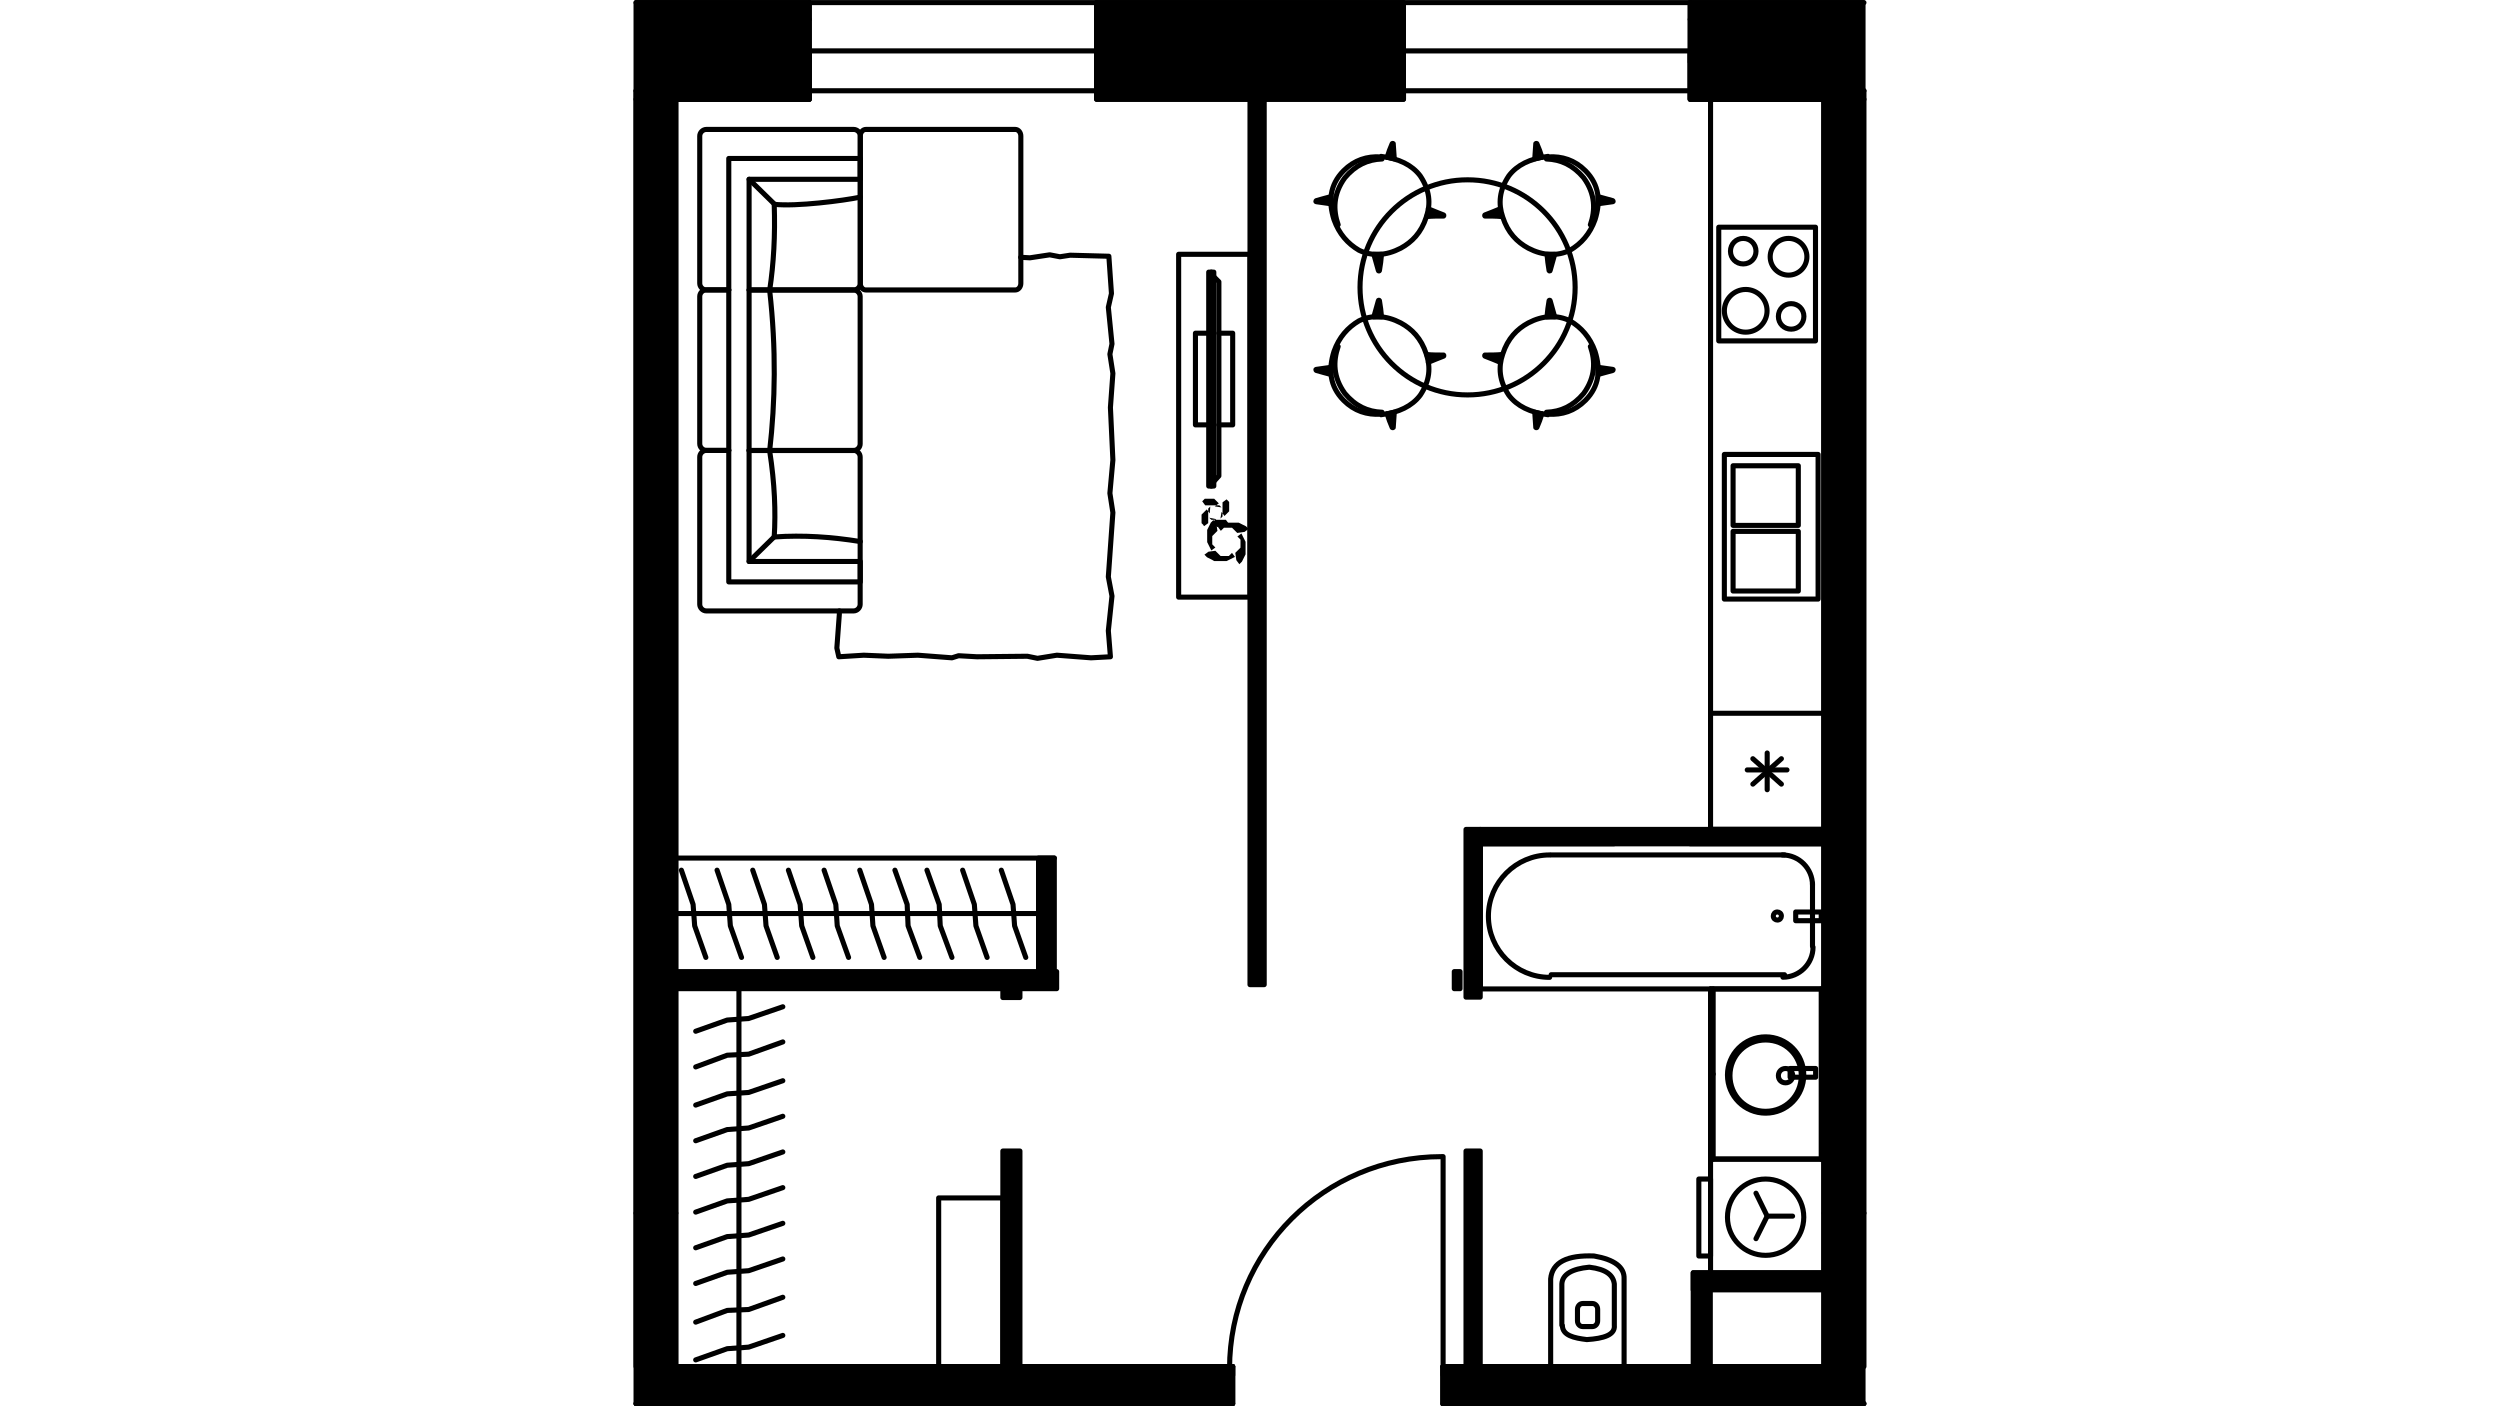<?xml version="1.0" encoding="utf-8"?>
<!-- Generator: Adobe Illustrator 22.0.1, SVG Export Plug-In . SVG Version: 6.00 Build 0)  -->
<svg version="1.1" id="Слой_1" xmlns="http://www.w3.org/2000/svg" xmlns:xlink="http://www.w3.org/1999/xlink" x="0px" y="0px"
	 viewBox="0 0 1920 1080" style="enable-background:new 0 0 1920 1080;" xml:space="preserve">
<style type="text/css">
	.st0{fill:none;stroke:#000000;stroke-width:3.913;stroke-linecap:round;stroke-linejoin:round;stroke-miterlimit:22.926;}
	.st1{fill:none;}
</style>
<g>
	<rect x="1136.9" y="648" class="st0" width="264.1" height="111.5"/>
	<path class="st0" d="M1369.3,750.5c12.5,0,23.1-10.2,23.1-23.1"/>
	<path class="st0" d="M1392,726.7"/>
	<line class="st0" x1="1392" y1="726.7" x2="1392" y2="678.5"/>
	<path class="st0" d="M1392,679.7c0-12.5-10.2-23.1-23.1-23.1"/>
	<path class="st0" d="M1370.5,656.6"/>
	<line class="st0" x1="1370.5" y1="656.6" x2="1191.3" y2="656.6"/>
	<path class="st0" d="M1190.1,656.6c-25.8,0-47,21.1-47,47s21.1,47,47,47"/>
	<path class="st0" d="M1191.3,748.6"/>
	<line class="st0" x1="1191.3" y1="748.6" x2="1370.5" y2="748.6"/>
	<path class="st0" d="M1365,700.4c-2,0-3.1,1.6-3.1,3.1c0,2,1.6,3.1,3.1,3.1c2,0,3.1-1.6,3.1-3.1
		C1368.1,701.6,1366.6,700.4,1365,700.4"/>
	<rect x="1379.1" y="700.4" class="st0" width="19.6" height="6.7"/>
	<line class="st0" x1="1313.7" y1="759.5" x2="1313.7" y2="890.2"/>
	<polyline class="st0" points="1313.7,759.5 1401,759.5 1401,890.2 1313.7,890.2 	"/>
	<line class="st0" x1="1398.7" y1="759.5" x2="1398.7" y2="890.2"/>
	<path class="st0" d="M1356,796.3c-16.4,0-29.3,13.3-29.3,29.3c0,16.4,13.3,29.3,29.3,29.3c16.4,0,29.3-13.3,29.3-29.3
		C1385.3,809.2,1372,796.3,1356,796.3"/>
	<path class="st0" d="M1356,798.7c-15.3,0-27.4,12.1-27.4,27.4c0,15.3,12.1,27.4,27.4,27.4s27.4-12.1,27.4-27.4
		S1371.3,798.7,1356,798.7"/>
	<path class="st0" d="M1371.3,820.6c-3.1,0-5.5,2.3-5.5,5.5s2.3,5.5,5.5,5.5c3.1,0,5.5-2.3,5.5-5.5S1374.4,820.6,1371.3,820.6"/>
	<rect x="1374.8" y="820.6" class="st0" width="19.6" height="6.7"/>
	<line class="st0" x1="1315.7" y1="759.5" x2="1315.7" y2="890.2"/>
	<line class="st0" x1="1313.7" y1="824.9" x2="1315.7" y2="824.9"/>
	<polygon class="st0" points="1313.7,547.8 1313.7,637 1401,637 1313.7,637 1313.7,76.3 1401,76.3 1401,637 1401,547.8 	"/>
	<rect x="1320" y="174.5" class="st0" width="74.3" height="87.3"/>
	<rect x="1324.3" y="349" class="st0" width="72" height="111.1"/>
	<line class="st0" x1="1357.2" y1="606.5" x2="1357.2" y2="578.3"/>
	<line class="st0" x1="1346.2" y1="602.2" x2="1368.1" y2="582.7"/>
	<line class="st0" x1="1341.9" y1="591.3" x2="1372.4" y2="591.3"/>
	<line class="st0" x1="1346.2" y1="582.7" x2="1368.1" y2="602.2"/>
	<rect x="1331" y="408.1" class="st0" width="50.1" height="45.8"/>
	<rect x="1331" y="357.7" class="st0" width="50.1" height="45.8"/>
	<path class="st0" d="M1375.6,233.2c-5.5,0-9.8,4.3-9.8,9.8s4.3,9.8,9.8,9.8s9.8-4.3,9.8-9.8S1381,233.2,1375.6,233.2"/>
	<path class="st0" d="M1340.7,222.3c-9,0-16.4,7.4-16.4,16.4s7.4,16.4,16.4,16.4s16.4-7.4,16.4-16.4S1349.7,222.3,1340.7,222.3"/>
	<path class="st0" d="M1373.6,183.1c-7.8,0-14.1,6.3-14.1,14.1s6.3,14.1,14.1,14.1s14.1-6.3,14.1-14.1
		C1387.7,189.4,1381.4,183.1,1373.6,183.1"/>
	<path class="st0" d="M1338.8,183.1c-5.5,0-9.8,4.3-9.8,9.8s4.3,9.8,9.8,9.8s9.8-4.3,9.8-9.8
		C1348.6,187.4,1344.3,183.1,1338.8,183.1"/>
	<rect x="1313.7" y="890.2" class="st0" width="87.3" height="87.3"/>
	<rect x="1304.7" y="905.5" class="st0" width="9" height="59.1"/>
	<polyline class="st0" points="1348.6,916.4 1357.2,934 1376.7,934 	"/>
	<line class="st0" x1="1357.2" y1="934" x2="1348.6" y2="951.3"/>
	<path class="st0" d="M1356,905.5c-16.4,0-29.3,13.3-29.3,29.3c0,16.4,13.3,29.3,29.3,29.3c16.4,0,29.3-13.3,29.3-29.3
		C1385.3,918.4,1372,905.5,1356,905.5"/>
	<path class="st0" d="M1077.8,39.1V14.9V39.1z"/>
	<path class="st0" d="M1298.1,39.1V14.9V39.1z"/>
	<path class="st0" d="M1077.8,14.9V2V14.9z"/>
	<path class="st0" d="M1298.1,14.9V2V14.9z"/>
	<polyline class="st0" points="1077.8,39.1 1077.8,47.7 1077.8,69.7 	"/>
	<polyline class="st0" points="1298.1,39.1 1298.1,47.7 1298.1,69.7 	"/>
	<line class="st0" x1="1062.5" y1="39.1" x2="1077.8" y2="39.1"/>
	<line class="st0" x1="1062.5" y1="14.9" x2="1062.5" y2="39.1"/>
	<line class="st0" x1="1313.7" y1="39.1" x2="1298.1" y2="39.1"/>
	<line class="st0" x1="1313.7" y1="14.9" x2="1313.7" y2="39.1"/>
	<path class="st0" d="M621.5,39.1V14.9V39.1z"/>
	<path class="st0" d="M842.2,39.1V14.9V39.1z"/>
	<path class="st0" d="M621.5,14.9V2V14.9z"/>
	<path class="st0" d="M842.2,14.9V2V14.9z"/>
	<polyline class="st0" points="621.5,39.1 621.5,47.7 621.5,69.7 	"/>
	<polyline class="st0" points="842.2,39.1 842.2,47.7 842.2,69.7 	"/>
	<line class="st0" x1="606.3" y1="39.1" x2="621.5" y2="39.1"/>
	<line class="st0" x1="606.3" y1="14.9" x2="606.3" y2="39.1"/>
	<line class="st0" x1="857.5" y1="39.1" x2="842.2" y2="39.1"/>
	<line class="st0" x1="857.5" y1="14.9" x2="857.5" y2="39.1"/>
	<line class="st0" x1="519" y1="69.7" x2="621.5" y2="69.7"/>
	<line class="st0" x1="842.2" y1="69.7" x2="1077.8" y2="69.7"/>
	<line class="st0" x1="1298.1" y1="69.7" x2="1401" y2="69.7"/>
	<line class="st0" x1="1431.5" y1="2" x2="1298.1" y2="2"/>
	<line class="st0" x1="1077.8" y1="2" x2="842.2" y2="2"/>
	<line class="st0" x1="621.5" y1="2" x2="488.5" y2="2"/>
	<line class="st0" x1="1298.1" y1="2" x2="1077.8" y2="2"/>
	<line class="st0" x1="1298.1" y1="69.7" x2="1077.8" y2="69.7"/>
	<polyline class="st0" points="1298.1,39.1 1187,39.1 1077.8,39.1 	"/>
	<line class="st0" x1="1298.1" y1="39.1" x2="1298.1" y2="47.7"/>
	<line class="st0" x1="1077.8" y1="39.1" x2="1077.8" y2="47.7"/>
	<line class="st0" x1="842.2" y1="2" x2="621.5" y2="2"/>
	<line class="st0" x1="842.2" y1="69.7" x2="621.5" y2="69.7"/>
	<polyline class="st0" points="842.2,39.1 730.7,39.1 621.5,39.1 	"/>
	<line class="st0" x1="842.2" y1="39.1" x2="842.2" y2="47.7"/>
	<line class="st0" x1="621.5" y1="39.1" x2="621.5" y2="47.7"/>
	<polyline class="st0" points="1108.3,1049.5 1108.3,1056.1 1108.3,1078 	"/>
	<polyline class="st0" points="946.7,1049.5 946.7,1056.1 946.7,1078 	"/>
	<line class="st0" x1="488.5" y1="1078" x2="946.7" y2="1078"/>
	<path class="st0" d="M1400.6,1049.5h-292.3 M1108.3,1078h292.3"/>
	<line class="st0" x1="946.7" y1="1049.5" x2="519" y2="1049.5"/>
	<path class="st0" d="M1107.1,888.3c-90,0-162.8,72.8-162.8,162.8"/>
	<line class="st0" x1="1108.3" y1="1049.5" x2="1108.3" y2="888.3"/>
	<line class="st0" x1="946.7" y1="1049.5" x2="946.7" y2="1056.1"/>
	<line class="st0" x1="1108.3" y1="1049.5" x2="1108.3" y2="1056.1"/>
	<line class="st0" x1="1401" y1="1078" x2="1431.5" y2="1078"/>
	<line class="st0" x1="960" y1="69.7" x2="960" y2="76.3"/>
	<polyline class="st0" points="971,76.3 971,69.7 960,69.7 	"/>
	<path class="st0" d="M519,931.7v-862 M488.5,69.7v862"/>
	<path class="st0" d="M1431.5,931.7v-862 M1401,69.7v862"/>
	<polyline class="st0" points="519,76.3 621.5,76.3 621.5,39.1 606.3,39.1 	"/>
	<path class="st0" d="M857.5,39.1h-15.3v37.2 M842.2,76.3h235.6V39.1h-15.3"/>
	<path class="st0" d="M1313.3,39.1H1298v37.2 M1298.1,76.3h102.5"/>
	<path class="st0" d="M1401,1078h30.5 M1401,931.7v117.8 M1431.5,1049.5V931.7"/>
	<path class="st0" d="M488.5,1078H519 M488.5,931.7v117.8 M519,1049.5V931.7"/>
	<line class="st0" x1="1136.9" y1="759.5" x2="1136.9" y2="648"/>
	<line class="st0" x1="1125.9" y1="1049.5" x2="1136.9" y2="1049.5"/>
	<line class="st0" x1="1401" y1="990.8" x2="1401" y2="977.5"/>
	<line class="st0" x1="1136.9" y1="648" x2="1239.4" y2="648"/>
	<polyline class="st0" points="1298.1,648 1401,648 1401,637 1313.7,637 	"/>
	<line class="st0" x1="519" y1="746.2" x2="519" y2="759.5"/>
	<line class="st0" x1="770.2" y1="1049.5" x2="783.1" y2="1049.5"/>
	<line class="st0" x1="1300.4" y1="1049.5" x2="1313.7" y2="1049.5"/>
	<path d="M1298.1,2v12.9v23.9v8.6V76h102.5c0,324.4,0,649.2,0,973.6h-87.3h-12.9h-70h-2.3h-4.3h-41.5h-4.3h-2.3h-39.1h-11H1108v6.7
		v21.9h292.3h30.5V76.3V2h-133H1298.1z"/>
	<path class="st0" d="M1298.1,2v12.9v23.9v8.6V76h102.5c0,324.4,0,649.2,0,973.6h-87.3h-12.9h-70h-2.3h-4.3h-41.5h-4.3h-2.3h-39.1
		h-11H1108v6.7v21.9h292.3h30.5V76.3V2h-133H1298.1z"/>
	<polygon points="1077.8,39.1 1077.8,14.9 1077.8,2 842.2,2 842.2,14.9 842.2,39.1 842.2,47.7 842.2,69.7 960,69.7 971,69.7 
		1077.8,69.7 1077.8,47.7 	"/>
	<polygon class="st0" points="1077.8,39.1 1077.8,14.9 1077.8,2 842.2,2 842.2,14.9 842.2,39.1 842.2,47.7 842.2,69.7 960,69.7 
		971,69.7 1077.8,69.7 1077.8,47.7 	"/>
	<polygon points="621.5,39.1 621.5,14.9 621.5,2 488.5,2 488.5,76.3 488.5,632.7 488.5,931.7 488.5,1078 519,1078 946.7,1078 
		946.7,1056.1 946.7,1049.5 944.7,1049.5 783.1,1049.5 770.2,1049.5 519,1049.5 519,931.7 519,759.5 519,746.2 519,76.3 621.5,76.3 
		621.5,47.7 	"/>
	<polygon class="st0" points="621.5,39.1 621.5,14.9 621.5,2 488.5,2 488.5,76.3 488.5,632.7 488.5,931.7 488.5,1078 519,1078 
		946.7,1078 946.7,1056.1 946.7,1049.5 944.7,1049.5 783.1,1049.5 770.2,1049.5 519,1049.5 519,931.7 519,759.5 519,746.2 519,76.3 
		621.5,76.3 621.5,47.7 	"/>
	<polyline class="st0" points="488.5,76.3 621.5,76.3 621.5,69.7 488.5,69.7 	"/>
	<rect x="842.2" y="69.7" width="235.7" height="6.5"/>
	<rect x="842.2" y="69.7" class="st0" width="235.7" height="6.5"/>
	<polyline class="st0" points="1431.5,69.7 1298.1,69.7 1298.1,76.3 1431.5,76.3 	"/>
	<rect x="1136.9" y="637" width="272.6" height="10.9"/>
	<rect x="1136.9" y="637" class="st0" width="272.6" height="10.9"/>
	<rect x="1125.9" y="637" width="10.9" height="128.8"/>
	<rect x="1125.9" y="637" class="st0" width="10.9" height="128.8"/>
	<rect x="1116.9" y="746.2" width="4.4" height="13.1"/>
	<rect x="1116.9" y="746.2" class="st0" width="4.4" height="13.1"/>
	<rect x="1125.9" y="884" width="10.9" height="165.9"/>
	<rect x="1125.9" y="884" class="st0" width="10.9" height="165.9"/>
	<rect x="1300.4" y="977.5" width="13.1" height="72"/>
	<rect x="1300.4" y="977.5" class="st0" width="13.1" height="72"/>
	<rect x="1300.4" y="977.5" width="104.3" height="13.1"/>
	<rect x="1300.4" y="977.5" class="st0" width="104.3" height="13.1"/>
	<rect x="960" y="76.3" width="10.9" height="679.9"/>
	<rect x="960" y="76.3" class="st0" width="10.9" height="679.9"/>
	<rect x="519" y="746.2" width="292.5" height="13.1"/>
	<rect x="519" y="746.2" class="st0" width="292.5" height="13.1"/>
	<rect x="770.2" y="884" width="13.1" height="165.9"/>
	<rect x="770.2" y="884" class="st0" width="13.1" height="165.9"/>
	<rect x="770.2" y="759.5" width="13.1" height="6.6"/>
	<rect x="770.2" y="759.5" class="st0" width="13.1" height="6.6"/>
	<path class="st0" d="M1190.9,1049.5c0-22.3,0-44.6,0-67.3c1.2-12.9,12.9-18.4,33.3-17.6c15.7,2.7,23.5,8.6,23.1,17.6v67.3h-56.7
		H1190.9z"/>
	<path class="st0" d="M1199.5,1017.8c0-10.6,0-21.1,0-31.7c0.4-7.4,7.8-11.7,21.1-12.9c13.3,1.6,18.4,6.3,19.2,12.9
		c0,10.6,0,21.1,0,31.7c0.8,7.4-8.2,10.2-21.1,11c-9.8-1.2-18.8-3.1-18.8-11L1199.5,1017.8L1199.5,1017.8z"/>
	<path class="st0" d="M1211.5,1014.4v-8.9c0-2.4,1.8-4.4,4-4.4h7.5c2.2,0,4,2,4,4.4v8.9c0,2.4-1.8,4.4-4,4.4h-7.5
		C1213.2,1018.8,1211.5,1016.8,1211.5,1014.4L1211.5,1014.4z"/>
	<circle class="st0" cx="1127.1" cy="220.7" r="82.6"/>
	<path class="st0" d="M1060.6,120.1c13.7,1.6,23.9,6.7,30.1,14.9c7.4,11,8.2,21.5,4.7,31.7c-3.9,12.1-11,19.2-19.6,23.9
		c-11.3,5.9-22.3,6.3-32.1,1.6c-8.6-5.1-15.3-12.5-19.2-23.5c-4.3-13.7-3.5-26.6,7.4-37.6c8.2-8.2,18-11.3,28.6-10.6L1060.6,120.1z"
		/>
	<path class="st0" d="M1027.7,172.6c-3.9-11.3-3.9-23.5,5.1-36c8.2-9.8,17.6-14.1,28.6-14.5"/>
	<path d="M1065.3,120.9c1.2-3.9,2.3-7,3.9-10.6c0.4-0.4,0.8,0,0.8,0c0.4,3.9,0.4,7.8,0.8,11.7c-1.6-0.4-3.5-0.8-5.1-1.2
		L1065.3,120.9L1065.3,120.9z"/>
	<path class="st0" d="M1065.3,120.9c1.2-3.9,2.3-7,3.9-10.6c0.4-0.4,0.8,0,0.8,0c0.4,3.9,0.4,7.8,0.8,11.7c-1.6-0.4-3.5-0.8-5.1-1.2
		L1065.3,120.9L1065.3,120.9z"/>
	<path d="M1097,160.4c3.9,1.6,7.4,3.1,11.7,4.7c0.4,0.4,0,0.8,0,0.8c-4.3,0-8.6,0-12.9,0.4c0.8-2,1.2-3.5,1.6-5.5L1097,160.4z"/>
	<path class="st0" d="M1097,160.4c3.9,1.6,7.4,3.1,11.7,4.7c0.4,0.4,0,0.8,0,0.8c-4.3,0-8.6,0-12.9,0.4c0.8-2,1.2-3.5,1.6-5.5
		L1097,160.4z"/>
	<path d="M1061,195.3c-0.4,4.3-0.8,8.2-1.6,12.5c0,0.4-0.8,0.4-0.8,0c-1.2-4.3-2.3-8.2-3.5-12.5C1057,195.3,1059,195.3,1061,195.3z"
		/>
	<path class="st0" d="M1061,195.3c-0.4,4.3-0.8,8.2-1.6,12.5c0,0.4-0.8,0.4-0.8,0c-1.2-4.3-2.3-8.2-3.5-12.5
		C1057,195.3,1059,195.3,1061,195.3z"/>
	<path d="M1022.2,156.5c-3.9-0.4-7.4-1.2-11.3-1.6c-0.4,0-0.4-0.4,0-0.8c3.9-1.2,7.4-2,11.3-3.1c0,1.6,0,3.5,0,5.1V156.5z"/>
	<path class="st0" d="M1022.2,156.5c-3.9-0.4-7.4-1.2-11.3-1.6c-0.4,0-0.4-0.4,0-0.8c3.9-1.2,7.4-2,11.3-3.1c0,1.6,0,3.5,0,5.1
		V156.5z"/>
	<path class="st0" d="M1188.9,120.1c-13.7,1.6-23.9,6.7-30.1,14.9c-7.4,11-8.2,21.5-4.7,31.7c3.9,12.1,11,19.2,19.6,23.9
		c11.3,5.9,22.3,6.3,32.1,1.6c8.6-5.1,15.3-12.5,19.2-23.5c4.3-13.7,3.5-26.6-7.4-37.6c-8.2-8.2-18-11.3-28.6-10.6L1188.9,120.1z"/>
	<path class="st0" d="M1221.4,172.6c3.9-11.3,3.9-23.5-5.1-36c-8.2-9.8-17.6-14.1-28.6-14.5"/>
	<path d="M1184.2,120.9c-1.2-3.9-2.3-7-3.9-10.6c-0.4-0.4-0.8,0-0.8,0c-0.4,3.9-0.4,7.8-0.8,11.7c1.6-0.4,3.5-0.8,5.1-1.2
		L1184.2,120.9L1184.2,120.9z"/>
	<path class="st0" d="M1184.2,120.9c-1.2-3.9-2.3-7-3.9-10.6c-0.4-0.4-0.8,0-0.8,0c-0.4,3.9-0.4,7.8-0.8,11.7
		c1.6-0.4,3.5-0.8,5.1-1.2L1184.2,120.9L1184.2,120.9z"/>
	<path d="M1152.1,160.4c-3.9,1.6-7.4,3.1-11.7,4.7c-0.4,0.4,0,0.8,0,0.8c4.3,0,8.6,0,12.9,0.4c-0.8-2-1.2-3.5-1.6-5.5L1152.1,160.4z
		"/>
	<path class="st0" d="M1152.1,160.4c-3.9,1.6-7.4,3.1-11.7,4.7c-0.4,0.4,0,0.8,0,0.8c4.3,0,8.6,0,12.9,0.4c-0.8-2-1.2-3.5-1.6-5.5
		L1152.1,160.4z"/>
	<path d="M1188.1,195.3c0.4,4.3,0.8,8.2,1.6,12.5c0,0.4,0.8,0.4,0.8,0c1.2-4.3,2.3-8.2,3.5-12.5
		C1192,195.3,1190.1,195.3,1188.1,195.3z"/>
	<path class="st0" d="M1188.1,195.3c0.4,4.3,0.8,8.2,1.6,12.5c0,0.4,0.8,0.4,0.8,0c1.2-4.3,2.3-8.2,3.5-12.5
		C1192,195.3,1190.1,195.3,1188.1,195.3z"/>
	<path d="M1227.3,156.5c3.9-0.4,7.4-1.2,11.3-1.6c0.4,0,0.4-0.4,0-0.8c-3.9-1.2-7.8-2-11.3-3.1c0,1.6,0,3.5,0,5.1V156.5z"/>
	<path class="st0" d="M1227.3,156.5c3.9-0.4,7.4-1.2,11.3-1.6c0.4,0,0.4-0.4,0-0.8c-3.9-1.2-7.8-2-11.3-3.1c0,1.6,0,3.5,0,5.1V156.5
		z"/>
	<path class="st0" d="M1060.6,318.5c13.7-1.6,23.9-6.7,30.1-14.9c7.4-11,8.2-21.5,4.7-31.7c-3.9-12.1-11-19.2-19.6-23.9
		c-11.3-5.9-22.3-6.3-32.1-1.6c-8.6,5.1-15.3,12.5-19.2,23.5c-4.3,13.7-3.5,26.6,7.4,37.6c8.2,8.2,18,11.3,28.6,10.6L1060.6,318.5z"
		/>
	<path class="st0" d="M1027.7,266.1c-3.9,11.3-3.9,23.5,5.1,36c8.2,9.8,17.6,14.1,28.6,14.5"/>
	<path d="M1065.3,317.7c1.2,3.9,2.3,7,3.9,10.6c0.4,0.4,0.8,0,0.8,0c0.4-3.9,0.4-7.8,0.8-11.7c-1.6,0.4-3.5,0.8-5.1,1.2h-0.4
		L1065.3,317.7L1065.3,317.7z"/>
	<path class="st0" d="M1065.3,317.7c1.2,3.9,2.3,7,3.9,10.6c0.4,0.4,0.8,0,0.8,0c0.4-3.9,0.4-7.8,0.8-11.7c-1.6,0.4-3.5,0.8-5.1,1.2
		h-0.4L1065.3,317.7L1065.3,317.7z"/>
	<path d="M1097,278.2c3.9-1.6,7.4-3.1,11.7-4.7c0.4-0.4,0-0.8,0-0.8c-4.3,0-8.6,0-12.9-0.4c0.8,2,1.2,3.5,1.6,5.5L1097,278.2z"/>
	<path class="st0" d="M1097,278.2c3.9-1.6,7.4-3.1,11.7-4.7c0.4-0.4,0-0.8,0-0.8c-4.3,0-8.6,0-12.9-0.4c0.8,2,1.2,3.5,1.6,5.5
		L1097,278.2z"/>
	<path d="M1061,243.4c-0.4-4.3-0.8-8.2-1.6-12.5c0-0.4-0.8-0.4-0.8,0c-1.2,4.3-2.3,8.2-3.5,12.5C1057,243.4,1059,243.4,1061,243.4z"
		/>
	<path class="st0" d="M1061,243.4c-0.4-4.3-0.8-8.2-1.6-12.5c0-0.4-0.8-0.4-0.8,0c-1.2,4.3-2.3,8.2-3.5,12.5
		C1057,243.4,1059,243.4,1061,243.4z"/>
	<path d="M1022.2,282.1c-3.9,0.4-7.4,1.2-11.3,1.6c-0.4,0-0.4,0.4,0,0.8c3.9,1.2,7.4,2,11.3,3.1c0-1.6,0-3.5,0-5.1V282.1z"/>
	<path class="st0" d="M1022.2,282.1c-3.9,0.4-7.4,1.2-11.3,1.6c-0.4,0-0.4,0.4,0,0.8c3.9,1.2,7.4,2,11.3,3.1c0-1.6,0-3.5,0-5.1
		V282.1z"/>
	<path class="st0" d="M1188.9,318.5c-13.7-1.6-23.9-6.7-30.1-14.9c-7.4-11-8.2-21.5-4.7-31.7c3.9-12.1,11-19.2,19.6-23.9
		c11.3-5.9,22.3-6.3,32.1-1.6c8.6,5.1,15.3,12.5,19.2,23.5c4.3,13.7,3.5,26.6-7.4,37.6c-8.2,8.2-18,11.3-28.6,10.6L1188.9,318.5z"/>
	<path class="st0" d="M1221.4,266.1c3.9,11.3,3.9,23.5-5.1,36c-8.2,9.8-17.6,14.1-28.6,14.5"/>
	<path d="M1184.2,317.7c-1.2,3.9-2.3,7-3.9,10.6c-0.4,0.4-0.8,0-0.8,0c-0.4-3.9-0.4-7.8-0.8-11.7c1.6,0.4,3.5,0.8,5.1,1.2h0.4
		L1184.2,317.7L1184.2,317.7z"/>
	<path class="st0" d="M1184.2,317.7c-1.2,3.9-2.3,7-3.9,10.6c-0.4,0.4-0.8,0-0.8,0c-0.4-3.9-0.4-7.8-0.8-11.7
		c1.6,0.4,3.5,0.8,5.1,1.2h0.4L1184.2,317.7L1184.2,317.7z"/>
	<path d="M1152.1,278.2c-3.9-1.6-7.4-3.1-11.7-4.7c-0.4-0.4,0-0.8,0-0.8c4.3,0,8.6,0,12.9-0.4c-0.8,2-1.2,3.5-1.6,5.5L1152.1,278.2z
		"/>
	<path class="st0" d="M1152.1,278.2c-3.9-1.6-7.4-3.1-11.7-4.7c-0.4-0.4,0-0.8,0-0.8c4.3,0,8.6,0,12.9-0.4c-0.8,2-1.2,3.5-1.6,5.5
		L1152.1,278.2z"/>
	<path d="M1188.1,243.4c0.4-4.3,0.8-8.2,1.6-12.5c0-0.4,0.8-0.4,0.8,0c1.2,4.3,2.3,8.2,3.5,12.5
		C1192,243.4,1190.1,243.4,1188.1,243.4z"/>
	<path class="st0" d="M1188.1,243.4c0.4-4.3,0.8-8.2,1.6-12.5c0-0.4,0.8-0.4,0.8,0c1.2,4.3,2.3,8.2,3.5,12.5
		C1192,243.4,1190.1,243.4,1188.1,243.4z"/>
	<path d="M1227.3,282.1c3.9,0.4,7.4,1.2,11.3,1.6c0.4,0,0.4,0.4,0,0.8c-3.9,1.2-7.8,2-11.3,3.1c0-1.6,0-3.5,0-5.1V282.1z"/>
	<path class="st0" d="M1227.3,282.1c3.9,0.4,7.4,1.2,11.3,1.6c0.4,0,0.4,0.4,0,0.8c-3.9,1.2-7.8,2-11.3,3.1c0-1.6,0-3.5,0-5.1V282.1
		z"/>
	<path class="st0" d="M665,99.4h114.7c2.4,0,4.3,2.3,4.3,5.1v113.1c0,2.8-1.9,5.1-4.3,5.1H665c-2.4,0-4.3-2.3-4.3-5.1V104.5
		C660.7,101.7,662.6,99.4,665,99.4L665,99.4z"/>
	<path class="st0" d="M559.7,222.7h-17.2c-2.7,0-5.1-2.3-5.1-5.1V104.5c0-2.7,2.3-5.1,5.1-5.1h113.1c2.7,0,5.1,2.3,5.1,5.1v113.1
		c0,2.7-2.3,5.1-5.1,5.1h-80.2"/>
	<path class="st0" d="M559.7,345.9h-17.2c-2.7,0-5.1-2.3-5.1-5.1V227.7c0-2.7,2.3-5.1,5.1-5.1h17.2 M575.3,222.7h80.2
		c2.7,0,5.1,2.3,5.1,5.1v113.1c0,2.7-2.3,5.1-5.1,5.1h-80.2"/>
	<path class="st0" d="M575.3,345.9h80.2c2.7,0,5.1,2.3,5.1,5.1v113.1c0,2.7-2.3,5.1-5.1,5.1h-113c-2.7,0-5.1-2.3-5.1-5.1V351
		c0-2.7,2.3-5.1,5.1-5.1h17.2"/>
	<polygon class="st0" points="660.7,121.7 559.7,121.7 559.7,446.9 660.7,446.9 660.7,431.2 575.3,431.2 575.3,137.7 660.7,137.7 	
		"/>
	<path class="st0" d="M660.7,151.4c-12.9,2.7-49.3,7.4-66.1,5.5c0.8,23.9-0.4,45.4-3.5,66.1c5.1,45.4,4.3,85.3,0,123.3
		c3.9,25.4,4.7,46.6,3.5,66.1c22.3-1.6,44.2,0,66.1,3.5"/>
	<line class="st0" x1="594.9" y1="156.9" x2="575.3" y2="137.7"/>
	<line class="st0" x1="594.9" y1="412" x2="575.3" y2="431.2"/>
	<polyline class="st0" points="783.9,197.6 791,198 806.2,195.7 814,197.2 821.9,196 851.6,196.8 853.6,225.4 851.2,236 854,264.1 
		852.4,272 854.7,286.8 852.8,313 854.7,353.3 852.4,378.8 854.7,393.7 851.2,443 854,457.8 851.2,484.4 852.8,504.4 837.9,505.2 
		811.7,503.2 796.8,505.6 789,504 750.3,504.4 736.2,503.6 731.1,505.2 704.9,503.2 682.2,504 663.4,503.2 644.2,504.4 642.7,497.7 
		644.6,471.9 644.6,469.2 	"/>
	<rect x="905.2" y="195.3" class="st0" width="54.8" height="263.3"/>
	<path d="M925.6,399.9L925.6,399.9l-3.1,2.3L925.6,399.9z M928.7,397.6l0.4,0.4l0.4,0.4l0.4,0.4l0.4,0.4h0.4h0.4h0.4h0.4h0.4h0.4
		h0.4h0.4h0.4h0.4h0.4h0.4h0.4h0.4h0.4h0.4h0.4h0.4h0.4h0.4h0.4h0.4h0.4h0.4h0.4h0.4h0.4h0.4l2.3,3.1l-0.4,0.4l-0.4,0.4l-0.4,0.4
		l-0.4,0.4l-0.4,0.4l-0.4,0.4H941h-0.4H940h-0.4h-0.4h-0.4h-0.4H938h-0.4h-0.4h-0.4h-0.4H936h-0.4h-0.4H935h-0.4l-0.4-0.4l-0.4-0.4
		l-0.4-0.4L933,403l-0.4-0.4l-0.4-0.4l-0.4-0.4l-0.4-0.4L931,401l3.1-2.3L928.7,397.6z M939.7,401.5L939.7,401.5l2.3,3.1
		L939.7,401.5z M937.3,398.3L937.3,398.3l0.4-0.4l0.4-0.4l0.4-0.4l0.4-0.4v-0.4V396v-0.4v-0.4v-0.4v-0.4V394v-0.4v-0.4v-0.4v-0.4
		V392v-0.4v-0.4v-0.4v-0.4V390v-0.4v-0.4V389v-0.4v-0.4v-0.4v-0.4V387v-0.4v-0.4v-0.4l3.1-2.3l0.4,0.4l0.4,0.4l0.4,0.4l0.4,0.4
		l0.4,0.4v0.4v0.4v0.4v0.4v0.4v0.4v0.4v0.4v0.4v0.4v0.4v0.4v0.4v0.4v0.4v0.4v0.4v0.4l-0.4,0.4l-0.4,0.4l-0.4,0.4l-0.4,0.4l-0.4,0.4
		l-0.4,0.4l-0.4,0.4l-0.4,0.4l-0.4,0.4l-2.3-3.1L937.3,398.3z M941.2,387.4L941.2,387.4l3.1-2.3L941.2,387.4z M938.1,389.7
		L938.1,389.7l-0.4-0.4l-0.4-0.4l-0.4-0.4l-0.4-0.4h-0.4h-0.4h-0.4H935h-0.4h-0.4h-0.4h-0.4H933h-0.4h-0.4h-0.4h-0.4H931h-0.4h-0.4
		h-0.4h-0.4H929h-0.4h-0.4h-0.4h-0.4H927h-0.4h-0.4H926h-0.4l-2.3-3.1l0.4-0.4l0.4-0.4l0.4-0.4l0.4-0.4l0.4-0.4h0.4h0.4h0.4h0.4h0.4
		h0.4h0.4h0.4h0.4h0.4h0.4h0.4h0.4h0.4h0.4h0.4h0.4h0.4l0.4,0.4l0.4,0.4l0.4,0.4l0.4,0.4l0.4,0.4l0.4,0.4l0.4,0.4l0.4,0.4l0.4,0.4
		l-3.1,2.3L938.1,389.7z M927.1,385.8L927.1,385.8l-2.3-3.1L927.1,385.8z M929.5,389L929.5,389l-0.4,0.4l-0.4,0.4l-0.4,0.4l-0.4,0.4
		v0.4v0.4v0.4v0.4v0.4v0.4v0.4v0.4v0.4v0.4v0.4v0.4v0.4v0.4v0.4v0.4v0.4v0.4v0.4v0.4v0.4v0.4v0.4v0.4v0.4v0.4v0.4v0.4l-3.1,2.3
		l-0.4-0.4L924,403l-0.4-0.4l-0.4-0.4l-0.4-0.4v-0.4V401v-0.4v-0.4v-0.4v-0.4V399v-0.4v-0.4V398v-0.4v-0.4v-0.4v-0.4V396v-0.4v-0.4
		l0.4-0.4l0.4-0.4l0.4-0.4l0.4-0.4l0.4-0.4l0.4-0.4l0.4-0.4l0.4-0.4l0.4-0.4l0.4-0.4l2.3,3.1L929.5,389z M928.7,397.2L928.7,397.2
		l3.1-2.3L928.7,397.2z"/>
	<path d="M930.3,425.3L930.3,425.3l-3.1,2.3L930.3,425.3z M933.4,423l0.4,0.4l0.4,0.4l0.4,0.4l0.4,0.4l0.4,0.4l0.4,0.4l0.4,0.4
		l0.4,0.4l0.4,0.4l0.4,0.4h0.4h0.4h0.4h0.4h0.4h0.4h0.4h0.4h0.4h0.4h0.4h0.4h0.4h0.4h0.4h0.4l0.4-0.4l0.4-0.4l0.4-0.4l0.4-0.4
		l0.4-0.4l0.4-0.4l2.3,3.1l-0.8,0.4l-0.8,0.4l-0.8,0.4l-0.8,0.4l-0.8,0.4l-0.8,0.4l-0.8,0.4l-0.8,0.4h-0.8h-0.8h-0.8h-0.8h-0.8h-0.8
		h-0.8h-0.8H935h-0.8h-0.8h-0.8l-0.8-0.4L931,430l-0.8-0.4l-0.8-0.4l-0.8-0.4l-0.8-0.4L927,428l-0.4-0.4l-0.4-0.4l-0.4-0.4l-0.4-0.4
		L925,426l3.1-2.3L933.4,423z M951,427.7L951,427.7l2.3,3.1L951,427.7z M948.7,424.6L948.7,424.6l0.4-0.4l0.4-0.4l0.4-0.4l0.4-0.4
		l0.4-0.4l0.4-0.4l0.4-0.4l0.4-0.4l0.4-0.4l0.4-0.4v-0.4v-0.4v-0.4V419v-0.4v-0.4v-0.4v-0.4V417v-0.4v-0.4V416v-0.4v-0.4v-0.4v-0.4
		l-0.4-0.4l-0.4-0.4l-0.4-0.4l-0.4-0.4l-0.4-0.4l-0.4-0.4l3.1-2.3l0.4,0.8l0.4,0.8l0.4,0.8l0.4,0.8l0.4,0.8l0.4,0.8l0.4,0.8l0.4,0.8
		v0.8v0.8v0.8v0.8v0.8v0.8v0.8v0.8v0.8v0.8v0.8v0.8l-0.4,0.8l-0.4,0.8l-0.4,0.8l-0.4,0.8l-0.4,0.8l-0.4,0.8l-0.4,0.8l-0.4,0.4
		l-0.4,0.4l-0.4,0.4l-0.4,0.4l-0.4,0.4l-2.3-3.1L948.7,424.6z M953.3,407L953.3,407l3.1-2.3L953.3,407z M950.2,409.3L950.2,409.3
		l-0.4-0.4l-0.4-0.4l-0.4-0.4l-0.4-0.4l-0.4-0.4l-0.4-0.4l-0.4-0.4l-0.4-0.4l-0.4-0.4l-0.4-0.4h-0.4h-0.4H945h-0.4h-0.4H944h-0.4
		h-0.4h-0.4h-0.4H942h-0.4h-0.4h-0.4h-0.4H940l-0.4,0.4l-0.4,0.4l-0.4,0.4l-0.4,0.4l-0.4,0.4l-0.4,0.4l-2.3-3.1l0.8-0.4l0.8-0.4
		l0.8-0.4l0.8-0.4l0.8-0.4l0.8-0.4l0.8-0.4l0.8-0.4h0.8h0.8h0.8h0.8h0.8h0.8h0.8h0.8h0.8h0.8h0.8h0.8l0.8,0.4l0.8,0.4l0.8,0.4
		l0.8,0.4l0.8,0.4l0.8,0.4l0.8,0.4l0.4,0.4l0.4,0.4l0.4,0.4l0.4,0.4l0.4,0.4l-3.1,2.3L950.2,409.3z M932.6,404.6L932.6,404.6
		l-2.3-3.1L932.6,404.6z M935,407.7L935,407.7l-0.4,0.4l-0.4,0.4l-0.4,0.4l-0.4,0.4l-0.4,0.4l-0.4,0.4l-0.4,0.4l-0.4,0.4l-0.4,0.4
		l-0.4,0.4v0.4v0.4v0.4v0.4v0.4v0.4v0.4v0.4v0.4v0.4v0.4v0.4v0.4v0.4v0.4v0.4l0.4,0.4l0.4,0.4l0.4,0.4l0.4,0.4l0.4,0.4l0.4,0.4
		l-3.1,2.3l-0.4-0.8l-0.4-0.8l-0.4-0.8l-0.4-0.8l-0.4-0.8l-0.4-0.8l-0.4-0.8l-0.4-0.8v-0.8v-0.8V414v-0.8v-0.8v-0.8v-0.8V410v-0.8
		v-0.8v-0.8V407l0.4-0.8l0.4-0.8l0.4-0.8l0.4-0.8l0.4-0.8l0.4-0.8l0.4-0.8l0.4-0.4l0.4-0.4l0.4-0.4l0.4-0.4l0.4-0.4l2.3,3.1
		L935,407.7z M933.4,423L933.4,423l3.1-2.3L933.4,423z"/>
	<path class="st0" d="M927.9,255.9h-9.8v70.4h9.8 M936.1,326.3h10.6v-70.4h-10.6"/>
	<rect x="928.3" y="209" width="3.9" height="164.3"/>
	<rect x="928.3" y="209" class="st0" width="3.9" height="164.3"/>
	<polyline class="st0" points="932.2,369.8 936.1,365.5 936.1,216.4 932.2,212.5 	"/>
	<line class="st0" x1="930.3" y1="373.3" x2="930.3" y2="209"/>
	<line class="st0" x1="797.6" y1="701.6" x2="519" y2="701.6"/>
	<polyline class="st0" points="706.4,735.3 697.4,711 696.7,694.6 687.3,668.3 	"/>
	<polyline class="st0" points="679,735.3 670.4,711 669.3,694.6 660.3,668.3 	"/>
	<polyline class="st0" points="651.7,735.3 643,711 641.9,694.6 632.9,668.3 	"/>
	<polyline class="st0" points="624.3,735.3 615.7,711 614.5,694.6 605.5,668.3 	"/>
	<polyline class="st0" points="596.9,735.3 588.3,711 587.1,694.6 578.1,668.3 	"/>
	<polyline class="st0" points="569.5,735.3 560.9,711 559.7,694.6 550.7,668.3 	"/>
	<polyline class="st0" points="542.1,735.3 533.5,711 532.3,694.6 523.3,668.3 	"/>
	<polyline class="st0" points="731.1,735.3 722.1,711 721.3,694.6 711.9,668.3 	"/>
	<polyline class="st0" points="758.1,735.3 749.5,711 748.3,694.6 739.3,668.3 	"/>
	<polyline class="st0" points="787.8,735.3 779.2,711 778,694.6 769,668.3 	"/>
	<rect x="797.6" y="659" width="12.1" height="85.4"/>
	<rect x="797.6" y="659" class="st0" width="12.1" height="85.4"/>
	<line class="st0" x1="809.7" y1="659" x2="519" y2="659"/>
	<line class="st0" x1="567.5" y1="1059.7" x2="567.5" y2="755.6"/>
	<polyline class="st0" points="534.3,985.7 558.5,977.1 575,975.9 601.2,966.9 	"/>
	<polyline class="st0" points="534.3,958.3 558.5,949.7 575,948.5 601.2,939.5 	"/>
	<polyline class="st0" points="534.3,930.9 558.5,922.3 575,921.1 601.2,912.1 	"/>
	<polyline class="st0" points="534.3,903.5 558.5,894.9 575,893.7 601.2,884.7 	"/>
	<polyline class="st0" points="534.3,876.1 558.5,867.5 575,866.3 601.2,857.3 	"/>
	<polyline class="st0" points="534.3,848.7 558.5,840.1 575,839 601.2,830 	"/>
	<polyline class="st0" points="534.3,819.4 558.5,810.4 575,809.6 601.2,800.2 	"/>
	<polyline class="st0" points="534.3,792 558.5,783.4 575,782.2 601.2,773.2 	"/>
	<polyline class="st0" points="534.3,1015.4 558.5,1006.4 575,1005.7 601.2,996.3 	"/>
	<polyline class="st0" points="534.3,1044.4 558.5,1035.8 575,1034.6 601.2,1025.6 	"/>
	<rect x="720.9" y="920" class="st0" width="49.3" height="129.9"/>
</g>
<rect id="big_x5F_bathroom" x="1220" y="824.7" class="st1" width="1" height="1"/>
<rect id="all2_x5F_kitchen" x="1132.1" y="502.6" class="st1" width="1" height="1"/>
<rect id="full_x5F_closet" x="646.2" y="913.5" class="st1" width="1" height="1"/>
</svg>
